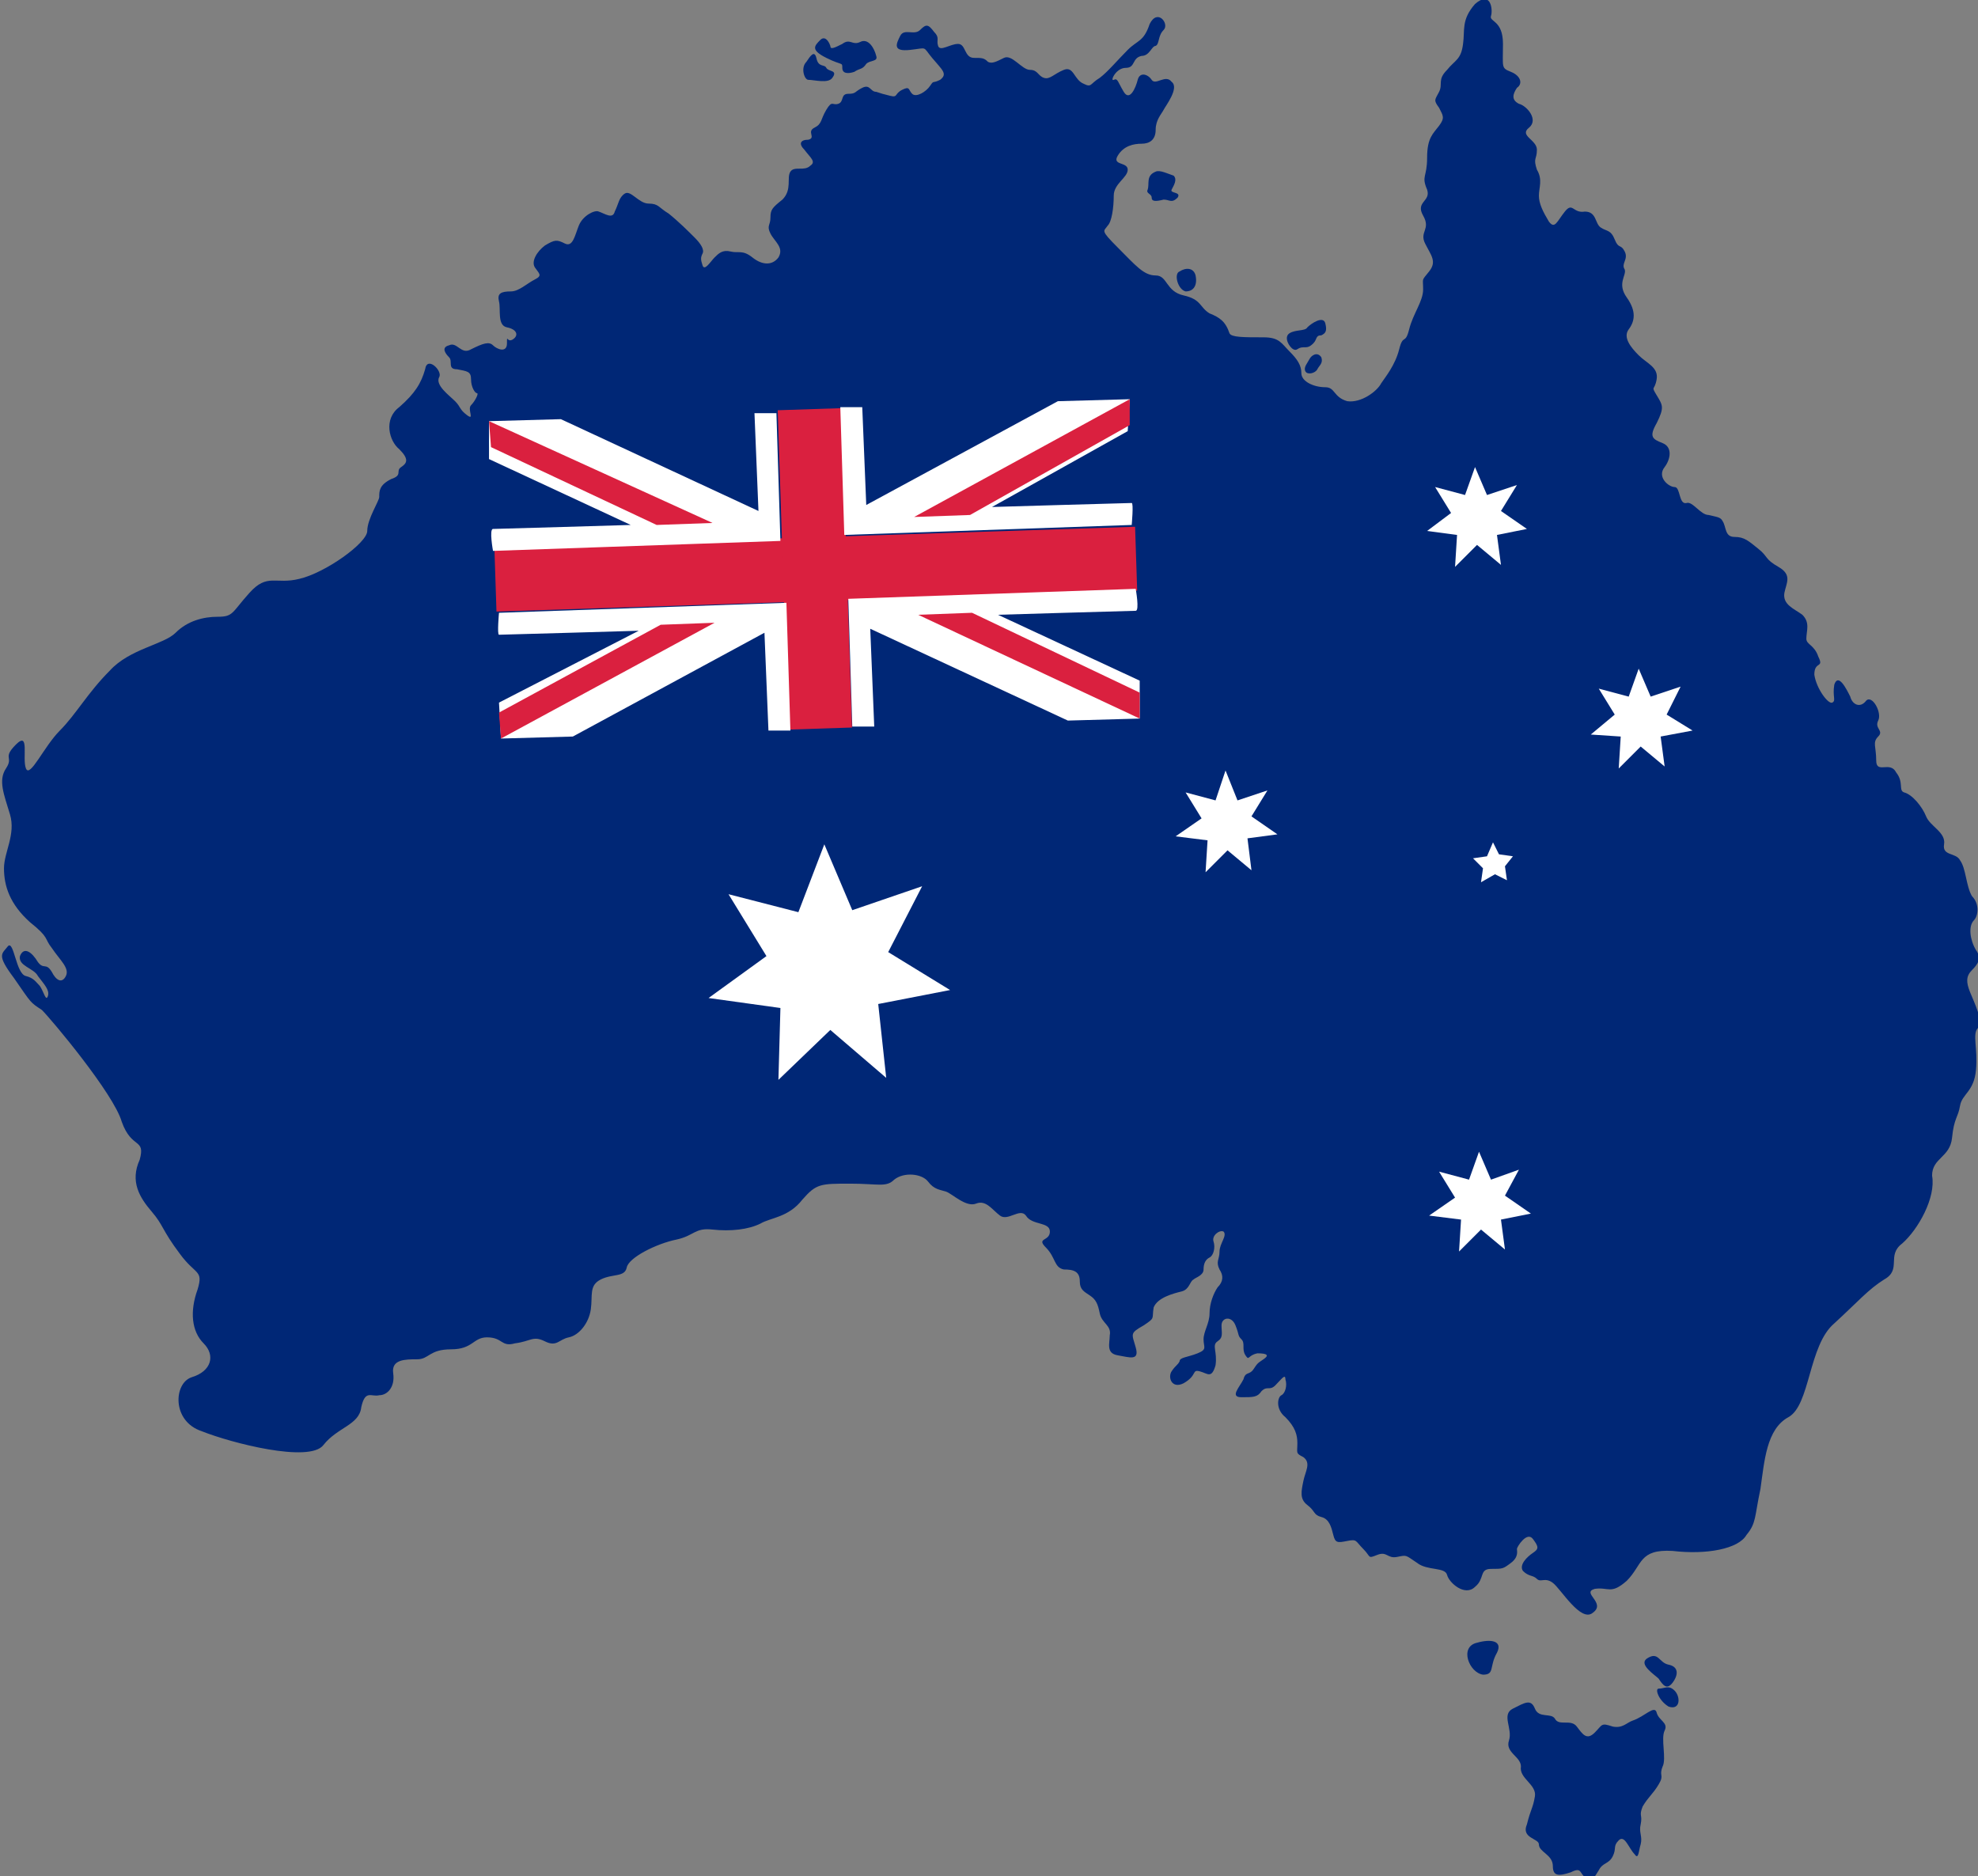 <?xml version="1.0" encoding="utf-8"?>
<!-- Generator: Adobe Illustrator 18.0.0, SVG Export Plug-In . SVG Version: 6.00 Build 0)  -->
<!DOCTYPE svg PUBLIC "-//W3C//DTD SVG 1.1//EN" "http://www.w3.org/Graphics/SVG/1.1/DTD/svg11.dtd">
<svg version="1.1" id="Слой_1" xmlns:x="http://ns.adobe.com/Extensibility/1.0/" xmlns:i="http://ns.adobe.com/AdobeIllustrator/10.0/" xmlns:graph="http://ns.adobe.com/Graphs/1.0/"
	 xmlns="http://www.w3.org/2000/svg" xmlns:xlink="http://www.w3.org/1999/xlink" x="0px" y="0px" viewBox="0 0 99.1 94"
	 style="enable-background:new 0 0 99.1 94;" xml:space="preserve">
<rect x="0" y="0" width="99.1" height="94" fill="#808080" stroke="none"/>
<style type="text/css">
	.st0{fill:#002776;}
	.st1{fill:#DA203F;}
	.st2{fill:#FFFFFF;}
</style>
<g>
	<path class="st0" d="M61.6,16.7c-0.2-0.6-0.5-0.8-1-1c-0.5-0.3-0.4-0.7-1.3-0.9c-0.9-0.2-0.8-1-1.4-1c-0.6,0-1-0.5-1.9-1.4
		c-0.9-0.9-0.7-0.8-0.5-1.1c0.2-0.2,0.3-0.9,0.3-1.5c0-0.6,0.7-0.9,0.7-1.3c0-0.4-0.8-0.2-0.5-0.7c0.3-0.5,0.8-0.6,1.2-0.6
		c0.4,0,0.7-0.2,0.7-0.7c0-0.5,0.3-0.8,0.4-1c0.1-0.2,0.8-1.1,0.4-1.4c-0.3-0.4-0.8,0.2-1-0.1c-0.2-0.3-0.6-0.4-0.7,0
		c-0.1,0.4-0.4,1.1-0.7,0.6c-0.3-0.5-0.3-0.7-0.5-0.6c-0.2,0.1,0.1-0.6,0.6-0.6c0.5,0,0.3-0.5,0.8-0.6c0.4,0,0.5-0.5,0.7-0.5
		c0.2-0.1,0.1-0.5,0.4-0.8c0.3-0.3-0.3-1.1-0.7-0.3C57.3,2.1,57,2,56.5,2.5c-0.5,0.5-1,1.1-1.4,1.4c-0.5,0.3-0.4,0.5-0.8,0.3
		c-0.5-0.2-0.5-0.9-1-0.7c-0.5,0.2-0.7,0.5-1,0.4C52,3.8,52,3.5,51.6,3.5c-0.4,0-0.9-0.8-1.3-0.6c-0.4,0.2-0.6,0.3-0.8,0.2
		c-0.2-0.2-0.3-0.2-0.7-0.2c-0.5,0-0.4-0.7-0.8-0.7S47.1,2.6,47,2.3c-0.1-0.3,0.1-0.4-0.2-0.7c-0.3-0.4-0.4-0.4-0.7-0.1
		c-0.3,0.3-0.8-0.1-1,0.3c-0.2,0.4-0.4,0.8,0.5,0.7c0.9-0.1,0.6-0.2,1.1,0.4c0.5,0.6,0.8,0.8,0.4,1.1c-0.4,0.2-0.3,0-0.5,0.3
		c-0.2,0.3-0.7,0.6-0.9,0.4s-0.1-0.4-0.5-0.2S45,4.9,44.6,4.8c-0.4-0.1-0.4-0.1-0.7-0.2c-0.3,0-0.3-0.4-0.7-0.2
		c-0.4,0.2-0.3,0.3-0.7,0.3c-0.4,0-0.2,0.4-0.5,0.5c-0.3,0.1-0.3-0.2-0.6,0.3c-0.3,0.5-0.2,0.7-0.6,0.9c-0.4,0.2,0.1,0.5-0.3,0.6
		C40.1,7,40,7.2,40.3,7.5c0.3,0.4,0.6,0.6,0.3,0.8c-0.3,0.3-0.8,0-1,0.3c-0.2,0.3,0.1,0.9-0.4,1.4c-0.5,0.4-0.6,0.5-0.6,0.9
		c0,0.4-0.2,0.4,0,0.8c0.2,0.4,0.7,0.7,0.4,1.2c-0.3,0.4-0.8,0.4-1.3,0c-0.5-0.4-0.7-0.2-1.1-0.3s-0.6,0.1-0.8,0.3
		c-0.2,0.2-0.5,0.7-0.6,0.4s-0.1-0.4,0-0.6c0.1-0.2-0.1-0.5-0.4-0.8c-0.3-0.3-0.8-0.8-1.3-1.2c-0.5-0.3-0.5-0.5-1-0.5
		c-0.5,0-0.9-0.7-1.2-0.5c-0.3,0.2-0.3,0.5-0.5,0.9c-0.1,0.4-0.5,0.1-0.8,0c-0.2-0.1-0.8,0.2-1,0.7c-0.2,0.5-0.3,1.1-0.7,0.9
		c-0.4-0.2-0.5-0.2-1,0.1c-0.4,0.3-0.7,0.8-0.5,1.1c0.2,0.3,0.4,0.4,0,0.6c-0.4,0.2-0.8,0.6-1.2,0.6c-0.5,0-0.7,0.1-0.6,0.5
		c0.1,0.4-0.1,1.2,0.4,1.3c0.5,0.1,0.6,0.4,0.3,0.6c-0.3,0.2-0.3-0.3-0.3,0.2c0,0.5-0.5,0.3-0.7,0.1c-0.2-0.2-0.5-0.1-1.1,0.2
		c-0.5,0.3-0.7-0.4-1.1-0.2c-0.4,0.1-0.2,0.4,0,0.6c0.2,0.2-0.1,0.6,0.4,0.6c0.5,0.1,0.7,0.1,0.7,0.5c0,0.4,0.2,0.7,0.3,0.7
		s-0.1,0.4-0.3,0.6s0.2,0.8-0.2,0.5c-0.4-0.3-0.3-0.4-0.6-0.7c-0.3-0.3-1-0.8-0.8-1.2c0.2-0.3-0.6-1.1-0.7-0.4
		c-0.2,0.7-0.5,1.2-1.3,1.9c-0.8,0.6-0.5,1.7,0,2.1c0.5,0.5,0.4,0.7,0.1,0.9c-0.3,0.2,0.1,0.4-0.5,0.6c-0.6,0.3-0.6,0.6-0.6,0.9
		c0,0.2-0.6,1.1-0.6,1.7c0,0.6-2.1,2.1-3.4,2.4c-1.2,0.3-1.6-0.3-2.5,0.7c-0.9,1-0.8,1.2-1.6,1.2c-0.7,0-1.5,0.2-2.1,0.8
		c-0.6,0.6-2.3,0.8-3.3,1.9c-1.1,1.1-1.7,2.2-2.5,3c-0.8,0.8-1.5,2.4-1.7,1.9c-0.2-0.5,0.2-1.9-0.5-1.2c-0.7,0.7-0.1,0.6-0.5,1.2
		c-0.4,0.6-0.1,1.3,0.2,2.3c0.3,1-0.3,1.9-0.3,2.7c0,0.9,0.3,1.8,1.3,2.7c1,0.8,0.7,0.8,1.1,1.3c0.4,0.6,0.9,1,0.7,1.4
		c-0.2,0.4-0.5,0.2-0.7-0.2c-0.3-0.5-0.4-0.1-0.7-0.5c-0.3-0.5-0.7-0.8-0.9-0.3c-0.1,0.5,0.7,0.6,0.9,1c0.3,0.4,0.6,0.7,0.5,1
		S2.2,49.7,2,49.4c-0.2-0.2-0.3-0.4-0.7-0.5c-0.5-0.1-0.6-1.8-0.9-1.5c-0.3,0.4-0.6,0.4,0.3,1.6c0.9,1.3,0.8,1.2,1.4,1.6
		c0.5,0.5,3.6,4.2,4,5.6c0.5,1.4,1.2,0.8,0.9,1.9C6.5,59.2,7,60,7.6,60.7c0.6,0.7,0.5,0.9,1.4,2.1c0.8,1.1,1.2,0.8,0.9,1.8
		c-0.4,1.1-0.3,2.1,0.3,2.7c0.6,0.6,0.4,1.4-0.6,1.7c-0.9,0.3-1,2.2,0.5,2.7c1.5,0.6,5.4,1.6,6.1,0.7c0.7-0.9,1.8-1,1.9-1.9
		c0.2-0.9,0.5-0.5,0.9-0.6c0.4,0,0.8-0.4,0.7-1.1c-0.1-0.7,0.6-0.7,1.2-0.7c0.6,0,0.6-0.5,1.7-0.5c1.1,0,1.1-0.6,1.8-0.6
		c0.8,0,0.7,0.5,1.4,0.3c0.8-0.1,0.9-0.4,1.5-0.1c0.6,0.3,0.7-0.1,1.2-0.2c0.5-0.1,1-0.7,1.1-1.4c0.1-0.7-0.1-1.2,0.5-1.5
		c0.6-0.3,1.2-0.1,1.3-0.6c0.1-0.5,1.5-1.2,2.5-1.4c0.9-0.2,0.9-0.6,1.8-0.5c0.9,0.1,1.8,0,2.4-0.3c0.5-0.3,1.4-0.3,2.1-1.2
		c0.7-0.8,0.9-0.8,2.4-0.8c1.4,0,1.8,0.2,2.2-0.2c0.5-0.4,1.4-0.3,1.7,0.1c0.3,0.4,0.6,0.4,0.9,0.5c0.3,0.1,1,0.8,1.5,0.6
		c0.5-0.2,0.8,0.3,1.2,0.6s1-0.4,1.3,0c0.3,0.5,1.2,0.3,1.2,0.8c0,0.5-0.7,0.3-0.2,0.8c0.5,0.5,0.4,1,0.9,1.1c0.5,0,0.8,0.1,0.8,0.6
		c0,0.4,0.2,0.5,0.5,0.7s0.4,0.4,0.5,0.9c0.1,0.5,0.6,0.6,0.5,1.1c0,0.4-0.2,0.9,0.4,1c0.6,0.1,1.1,0.3,0.9-0.4
		c-0.2-0.7-0.3-0.7,0.4-1.1c0.6-0.4,0.4-0.3,0.5-0.9c0.2-0.5,1-0.7,1.4-0.8c0.4-0.1,0.4-0.5,0.6-0.6c0.1-0.1,0.5-0.2,0.5-0.5
		c0-0.3,0.1-0.5,0.3-0.6c0.2-0.1,0.3-0.5,0.2-0.8c-0.1-0.3,0.3-0.6,0.5-0.5c0.2,0.2-0.2,0.6-0.2,1c0,0.4-0.2,0.5,0,0.9
		c0.2,0.3,0.2,0.6-0.1,0.9c-0.2,0.3-0.4,0.8-0.4,1.3c0,0.5-0.3,0.9-0.3,1.3c0,0.4,0.2,0.5-0.3,0.7c-0.5,0.2-0.9,0.2-0.9,0.4
		c-0.1,0.2-0.2,0.2-0.4,0.5c-0.2,0.3,0,0.9,0.6,0.6c0.7-0.4,0.4-0.7,0.8-0.6s0.6,0.4,0.8-0.3c0.1-0.7-0.2-1,0.1-1.2
		c0.3-0.2,0.2-0.4,0.2-0.8c0-0.4,0.5-0.5,0.7,0c0.2,0.5,0.1,0.5,0.3,0.7s0,0.5,0.2,0.8c0.2,0.3,0.1,0,0.6-0.1c0.5,0,0.6,0.1,0.3,0.3
		c-0.3,0.2-0.3,0.2-0.5,0.5s-0.4,0.1-0.5,0.5c-0.2,0.4-0.7,0.9-0.1,0.9c0.6,0,0.8,0,1-0.3c0.3-0.3,0.4,0,0.7-0.3
		c0.3-0.3,0.5-0.6,0.5-0.3c0.1,0.3,0,0.7-0.2,0.8c-0.2,0.1-0.3,0.7,0.2,1.1c0.5,0.5,0.6,0.9,0.6,1.3c0,0.5-0.1,0.5,0.3,0.7
		c0.4,0.3,0.1,0.7,0,1.2c-0.1,0.5-0.2,0.9,0.2,1.2c0.4,0.3,0.3,0.5,0.7,0.6c0.4,0.1,0.5,0.5,0.6,0.9s0.2,0.4,0.7,0.3
		c0.5-0.1,0.4,0,0.8,0.4c0.4,0.4,0.2,0.5,0.7,0.3c0.5-0.2,0.5,0.2,1,0.1c0.5-0.1,0.4-0.1,1,0.3c0.5,0.4,1.4,0.2,1.5,0.6
		c0.1,0.4,0.9,1.1,1.4,0.6c0.5-0.4,0.2-0.9,0.8-0.9c0.6,0,0.6,0,1-0.3c0.4-0.3,0.3-0.6,0.3-0.7c0-0.1,0.5-0.9,0.8-0.5
		c0.3,0.4,0.3,0.5,0,0.7c-0.3,0.2-0.7,0.6-0.5,0.9c0.3,0.3,0.5,0.2,0.7,0.4c0.2,0.2,0.4-0.1,0.8,0.2c0.4,0.3,1.4,2,2,1.5
		c0.7-0.5-0.6-1,0.1-1.2c0.7-0.1,0.8,0.3,1.6-0.4c0.8-0.8,0.6-1.6,2.3-1.5c1.7,0.2,3.3-0.1,3.7-0.8c0.5-0.6,0.4-0.9,0.7-2.3
		c0.2-1.4,0.3-3,1.4-3.6c1.1-0.6,1-3.6,2.3-4.7c1.2-1.1,1.7-1.7,2.5-2.2c0.9-0.5,0.1-1.2,0.9-1.8c0.8-0.7,1.7-2.3,1.5-3.4
		C96.8,58,97.7,58,97.8,57c0.1-1,0.3-1,0.4-1.6c0.1-0.6,0.7-0.7,0.8-1.8s-0.2-1.8,0.1-2.1c0.3-0.3-0.2-1.3-0.4-1.8
		c-0.2-0.5-0.2-0.8,0.1-1.1c0.3-0.3,0.5-0.6,0.2-1c-0.3-0.5-0.4-1.2-0.1-1.5c0.2-0.2,0.3-0.8-0.1-1.2c-0.3-0.5-0.3-1.4-0.6-1.8
		c-0.2-0.4-0.9-0.2-0.8-0.8c0.1-0.6-0.7-0.9-0.9-1.4c-0.2-0.5-0.7-1.1-1.1-1.2c-0.3-0.1,0-0.5-0.4-1c-0.3-0.6-1,0.1-1-0.6
		c0-0.7-0.2-0.9,0.1-1.2c0.3-0.3-0.2-0.4,0-0.8c0.2-0.4-0.3-1.3-0.6-1c-0.3,0.4-0.7,0.2-0.8-0.2c-0.2-0.4-0.6-1.2-0.8-0.6
		c-0.1,0.6,0.1,0.8-0.1,0.9c-0.2,0.1-0.8-0.7-0.9-1.4c0-0.7,0.5-0.3,0.2-0.9c-0.2-0.6-0.6-0.6-0.6-0.9c0-0.4,0.2-0.8-0.2-1.2
		c-0.4-0.3-1-0.5-0.9-1.1c0.1-0.5,0.4-0.9-0.3-1.3c-0.7-0.4-0.5-0.5-1-0.9c-0.5-0.4-0.7-0.6-1.2-0.6c-0.5,0-0.4-0.5-0.6-0.8
		c-0.1-0.2-0.3-0.2-0.7-0.3c-0.4,0-0.8-0.7-1.1-0.6c-0.4,0.1-0.3-0.8-0.6-0.8c-0.3,0-0.9-0.5-0.5-1c0.3-0.4,0.4-1-0.1-1.2
		c-0.5-0.2-0.7-0.3-0.3-1c0.4-0.8,0.3-0.9,0-1.4c-0.3-0.5-0.1-0.2,0-0.8c0.1-0.6-0.5-0.8-0.9-1.2c-0.4-0.4-0.8-0.9-0.5-1.3
		c0.3-0.4,0.4-0.9-0.1-1.6c-0.5-0.7,0-1.1-0.1-1.4c-0.2-0.3,0.2-0.5,0-0.9c-0.2-0.4-0.3-0.1-0.5-0.6c-0.2-0.5-0.4-0.4-0.7-0.6
		c-0.3-0.2-0.2-0.8-0.8-0.8c-0.6,0.1-0.6-0.5-1,0c-0.4,0.5-0.5,0.9-0.8,0.5c-0.3-0.5-0.5-0.9-0.5-1.3c0-0.4,0.2-0.8-0.1-1.3
		c-0.2-0.6,0-0.5,0-1c0-0.5-0.9-0.7-0.4-1.1c0.5-0.4-0.1-1.1-0.5-1.2c-0.4-0.2-0.3-0.5-0.1-0.8c0.3-0.2,0.2-0.6-0.3-0.8
		c-0.5-0.2-0.4-0.2-0.4-1.4c0-1.2-0.7-1.1-0.6-1.4c0.1-0.3,0-1.3-0.8-0.6c-0.7,0.8-0.5,1.3-0.6,2c-0.1,0.8-0.4,0.8-0.8,1.3
		c-0.5,0.5-0.2,0.7-0.4,1.1C71.9,5,71.8,5,72.1,5.4c0.2,0.4,0.3,0.5,0,0.9c-0.3,0.4-0.6,0.6-0.6,1.6c0,1-0.3,0.9,0,1.6
		c0.2,0.6-0.6,0.6-0.2,1.3c0.4,0.7-0.2,0.8,0.1,1.4s0.6,0.9,0.2,1.4c-0.4,0.5-0.3,0.3-0.3,0.9c0,0.6-0.5,1.2-0.7,2
		c-0.2,0.8-0.3,0.2-0.5,1c-0.2,0.8-0.7,1.4-0.9,1.7c-0.2,0.4-1,1-1.7,0.9c-0.7-0.2-0.6-0.7-1.1-0.7c-0.6,0-1.2-0.3-1.2-0.7
		c0-0.4-0.2-0.7-0.6-1.1s-0.5-0.7-1.3-0.7C62.3,16.9,61.7,16.9,61.6,16.7"/>
	<path class="st0" d="M65.5,16.4c0.2-0.2,0.8-0.6,0.9-0.2c0.1,0.4,0,0.5-0.2,0.6c-0.3,0-0.2,0.2-0.4,0.4c-0.2,0.2-0.3,0.2-0.5,0.2
		c-0.3,0-0.3,0.2-0.5,0.1c-0.2-0.1-0.5-0.6-0.2-0.8C64.9,16.5,65.4,16.6,65.5,16.4"/>
	<path class="st0" d="M65.6,18c0.1-0.2,0.4-0.4,0.6-0.1c0.1,0.3-0.1,0.4-0.2,0.6s-0.5,0.3-0.6,0.1C65.3,18.4,65.5,18.2,65.6,18"/>
	<path class="st0" d="M59.1,13.6c0.3-0.2,0.7-0.2,0.8,0.2c0.1,0.5-0.1,0.8-0.5,0.8C59,14.5,58.8,13.7,59.1,13.6"/>
	<path class="st0" d="M57.9,8.6c-0.5,0.2-0.3,0.6-0.4,0.9c-0.1,0.2,0.2,0.2,0.2,0.4c0,0.2,0.2,0.2,0.6,0.1c0.3,0,0.4,0.2,0.7-0.1
		c0.2-0.3-0.4-0.2-0.3-0.4c0.1-0.2,0.3-0.5,0.1-0.7C58.5,8.7,58.1,8.5,57.9,8.6"/>
	<path class="st0" d="M41.1,2c-0.3,0.3-0.5,0.5,0.3,0.9c0.8,0.4,0.8,0.2,0.8,0.5c0,0.3,0.3,0.3,0.6,0.2c0.3-0.2,0.4-0.1,0.6-0.4
		C43.6,3,44,3.1,43.9,2.8c-0.1-0.4-0.4-0.9-0.8-0.7c-0.4,0.2-0.5-0.2-0.9,0.1c-0.4,0.2-0.6,0.3-0.6,0.1C41.5,2,41.3,1.8,41.1,2"/>
	<path class="st0" d="M40.4,3.1c0.2-0.3,0.4-0.6,0.5-0.2c0.1,0.5,0.4,0.3,0.5,0.5c0.1,0.2,0.6,0.1,0.3,0.5C41.5,4.2,40.8,4,40.5,4
		C40.3,4,40.1,3.4,40.4,3.1"/>
	<path class="st0" d="M74,82.3c0.7-0.2,1.3-0.1,1,0.5c-0.4,0.7-0.1,1.1-0.7,1.1C73.6,83.8,73.1,82.5,74,82.3"/>
	<path class="st0" d="M82.5,83.1c0.6-0.4,0.6,0.2,1.1,0.3c0.5,0.1,0.5,0.5,0.2,0.9c-0.3,0.4-0.5,0.1-0.7-0.2
		C82.9,83.9,82.1,83.4,82.5,83.1"/>
	<path class="st0" d="M83.1,84.6c0.3,0,0.5-0.2,0.8,0.1c0.3,0.3,0.3,1-0.3,0.8C83.1,85.2,82.9,84.6,83.1,84.6"/>
	<path class="st0" d="M81.8,86.2c0.6-0.2,1.1-0.8,1.2-0.4c0.1,0.4,0.6,0.5,0.4,0.9c-0.2,0.4,0.1,1.4-0.1,1.8
		c-0.2,0.5,0.1,0.4-0.2,0.9c-0.3,0.5-0.5,0.6-0.8,1.1c-0.2,0.5,0,0.4-0.1,0.9c-0.1,0.4,0.1,0.6,0,1c-0.1,0.3-0.1,0.8-0.3,0.5
		c-0.3-0.3-0.5-1-0.8-0.7c-0.3,0.3-0.1,0.4-0.3,0.8s-0.5,0.3-0.7,0.7c-0.2,0.3-0.3,0.6-0.6,0.4c-0.4-0.2-0.2-0.6-0.8-0.3
		c-0.6,0.2-0.9,0.2-0.9-0.3c0-0.6-0.7-0.7-0.7-1.1c0-0.3-0.9-0.3-0.6-1c0.2-0.8,0.3-0.8,0.4-1.4c0.1-0.6-0.8-0.9-0.7-1.5
		c0-0.5-0.8-0.7-0.6-1.3c0.2-0.6-0.4-1.3,0.2-1.6c0.6-0.3,0.9-0.5,1.1,0c0.2,0.5,0.8,0.2,1,0.5c0.2,0.4,0.8,0,1.1,0.4
		c0.3,0.4,0.5,0.7,0.9,0.3c0.4-0.4,0.3-0.5,0.9-0.3C81.3,86.6,81.5,86.3,81.8,86.2"/>
	
		<rect x="24.8" y="26.9" transform="matrix(1 -3.265439e-002 3.265439e-002 1 -0.909 1.349)" class="st1" width="32.1" height="3.2"/>
	
		<rect x="32.8" y="26.9" transform="matrix(3.262342e-002 1 -1 3.262342e-002 67.994 -13.229)" class="st1" width="16" height="3.2"/>
	<path class="st2" d="M24.5,21.1l3.6-0.1l9.9,4.6l-0.2-4.9l1.1,0l0.2,6.4l-14.4,0.5c0,0-0.2-1.1,0-1.1c0.2,0,6.9-0.2,6.9-0.2
		l-7.1-3.3L24.5,21.1z"/>
	<polygon class="st1" points="24.5,21.1 35.7,26.2 32.9,26.3 24.6,22.4 	"/>
	<path class="st2" d="M56.6,20L53,20.1l-9.6,5.2l-0.2-4.9l-1.1,0l0.2,6.4l14.4-0.5c0,0,0.1-1.1,0-1.1c-0.2,0-7,0.2-7,0.2l6.8-3.8
		L56.6,20z"/>
	<polygon class="st1" points="56.6,20 45.8,25.9 48.6,25.8 56.6,21.3 	"/>
	<path class="st2" d="M57.1,36l-3.6,0.1l-9.9-4.6l0.2,4.9l-1.1,0L42.5,30l14.4-0.5c0,0,0.2,1.1,0,1.1c-0.2,0-6.9,0.2-6.9,0.2
		l7.1,3.3L57.1,36z"/>
	<polygon class="st1" points="57.1,36 46,30.8 48.7,30.7 57.1,34.7 	"/>
	<path class="st2" d="M25.1,37l3.6-0.1l9.6-5.2l0.2,4.9l1.1,0l-0.2-6.4l-14.4,0.5c0,0-0.1,1.1,0,1.1c0.2,0,7-0.2,7-0.2L25,35.2
		L25.1,37z"/>
	<polygon class="st1" points="25.1,37 35.8,31.2 33.1,31.3 25,35.7 	"/>
	<polygon class="st2" points="41.6,51.6 39,54.1 39.1,50.5 35.5,50 38.4,47.9 36.5,44.8 40,45.7 41.3,42.3 42.7,45.6 46.2,44.4 
		44.5,47.7 47.6,49.6 44,50.3 44.4,54 	"/>
	<polygon class="st2" points="74,27.3 72.9,28.4 73,26.8 71.5,26.6 72.7,25.7 71.9,24.4 73.4,24.8 73.9,23.4 74.5,24.8 76,24.3 
		75.2,25.6 76.5,26.5 75,26.8 75.2,28.3 	"/>
	<polygon class="st2" points="74.2,61.6 73.1,62.7 73.2,61.1 71.6,60.9 72.9,60 72.1,58.7 73.6,59.1 74.1,57.7 74.7,59.1 76.1,58.6 
		75.4,59.9 76.7,60.8 75.2,61.1 75.4,62.6 	"/>
	<polygon class="st2" points="61.5,42.6 60.4,43.7 60.5,42.1 58.9,41.9 60.2,41 59.4,39.7 60.9,40.1 61.4,38.6 62,40.1 63.5,39.6 
		62.7,40.9 64,41.8 62.5,42 62.7,43.6 	"/>
	<polygon class="st2" points="82.2,37.4 81.1,38.5 81.2,36.9 79.7,36.8 80.9,35.8 80.1,34.5 81.6,34.9 82.1,33.5 82.7,34.9 
		84.2,34.4 83.5,35.8 84.8,36.6 83.2,36.9 83.4,38.4 	"/>
	<polygon class="st2" points="74.9,43.8 74.2,44.2 74.3,43.5 73.8,43 74.5,42.9 74.8,42.2 75.1,42.8 75.8,42.9 75.4,43.4 75.5,44.1 
			"/>
</g>
</svg>
